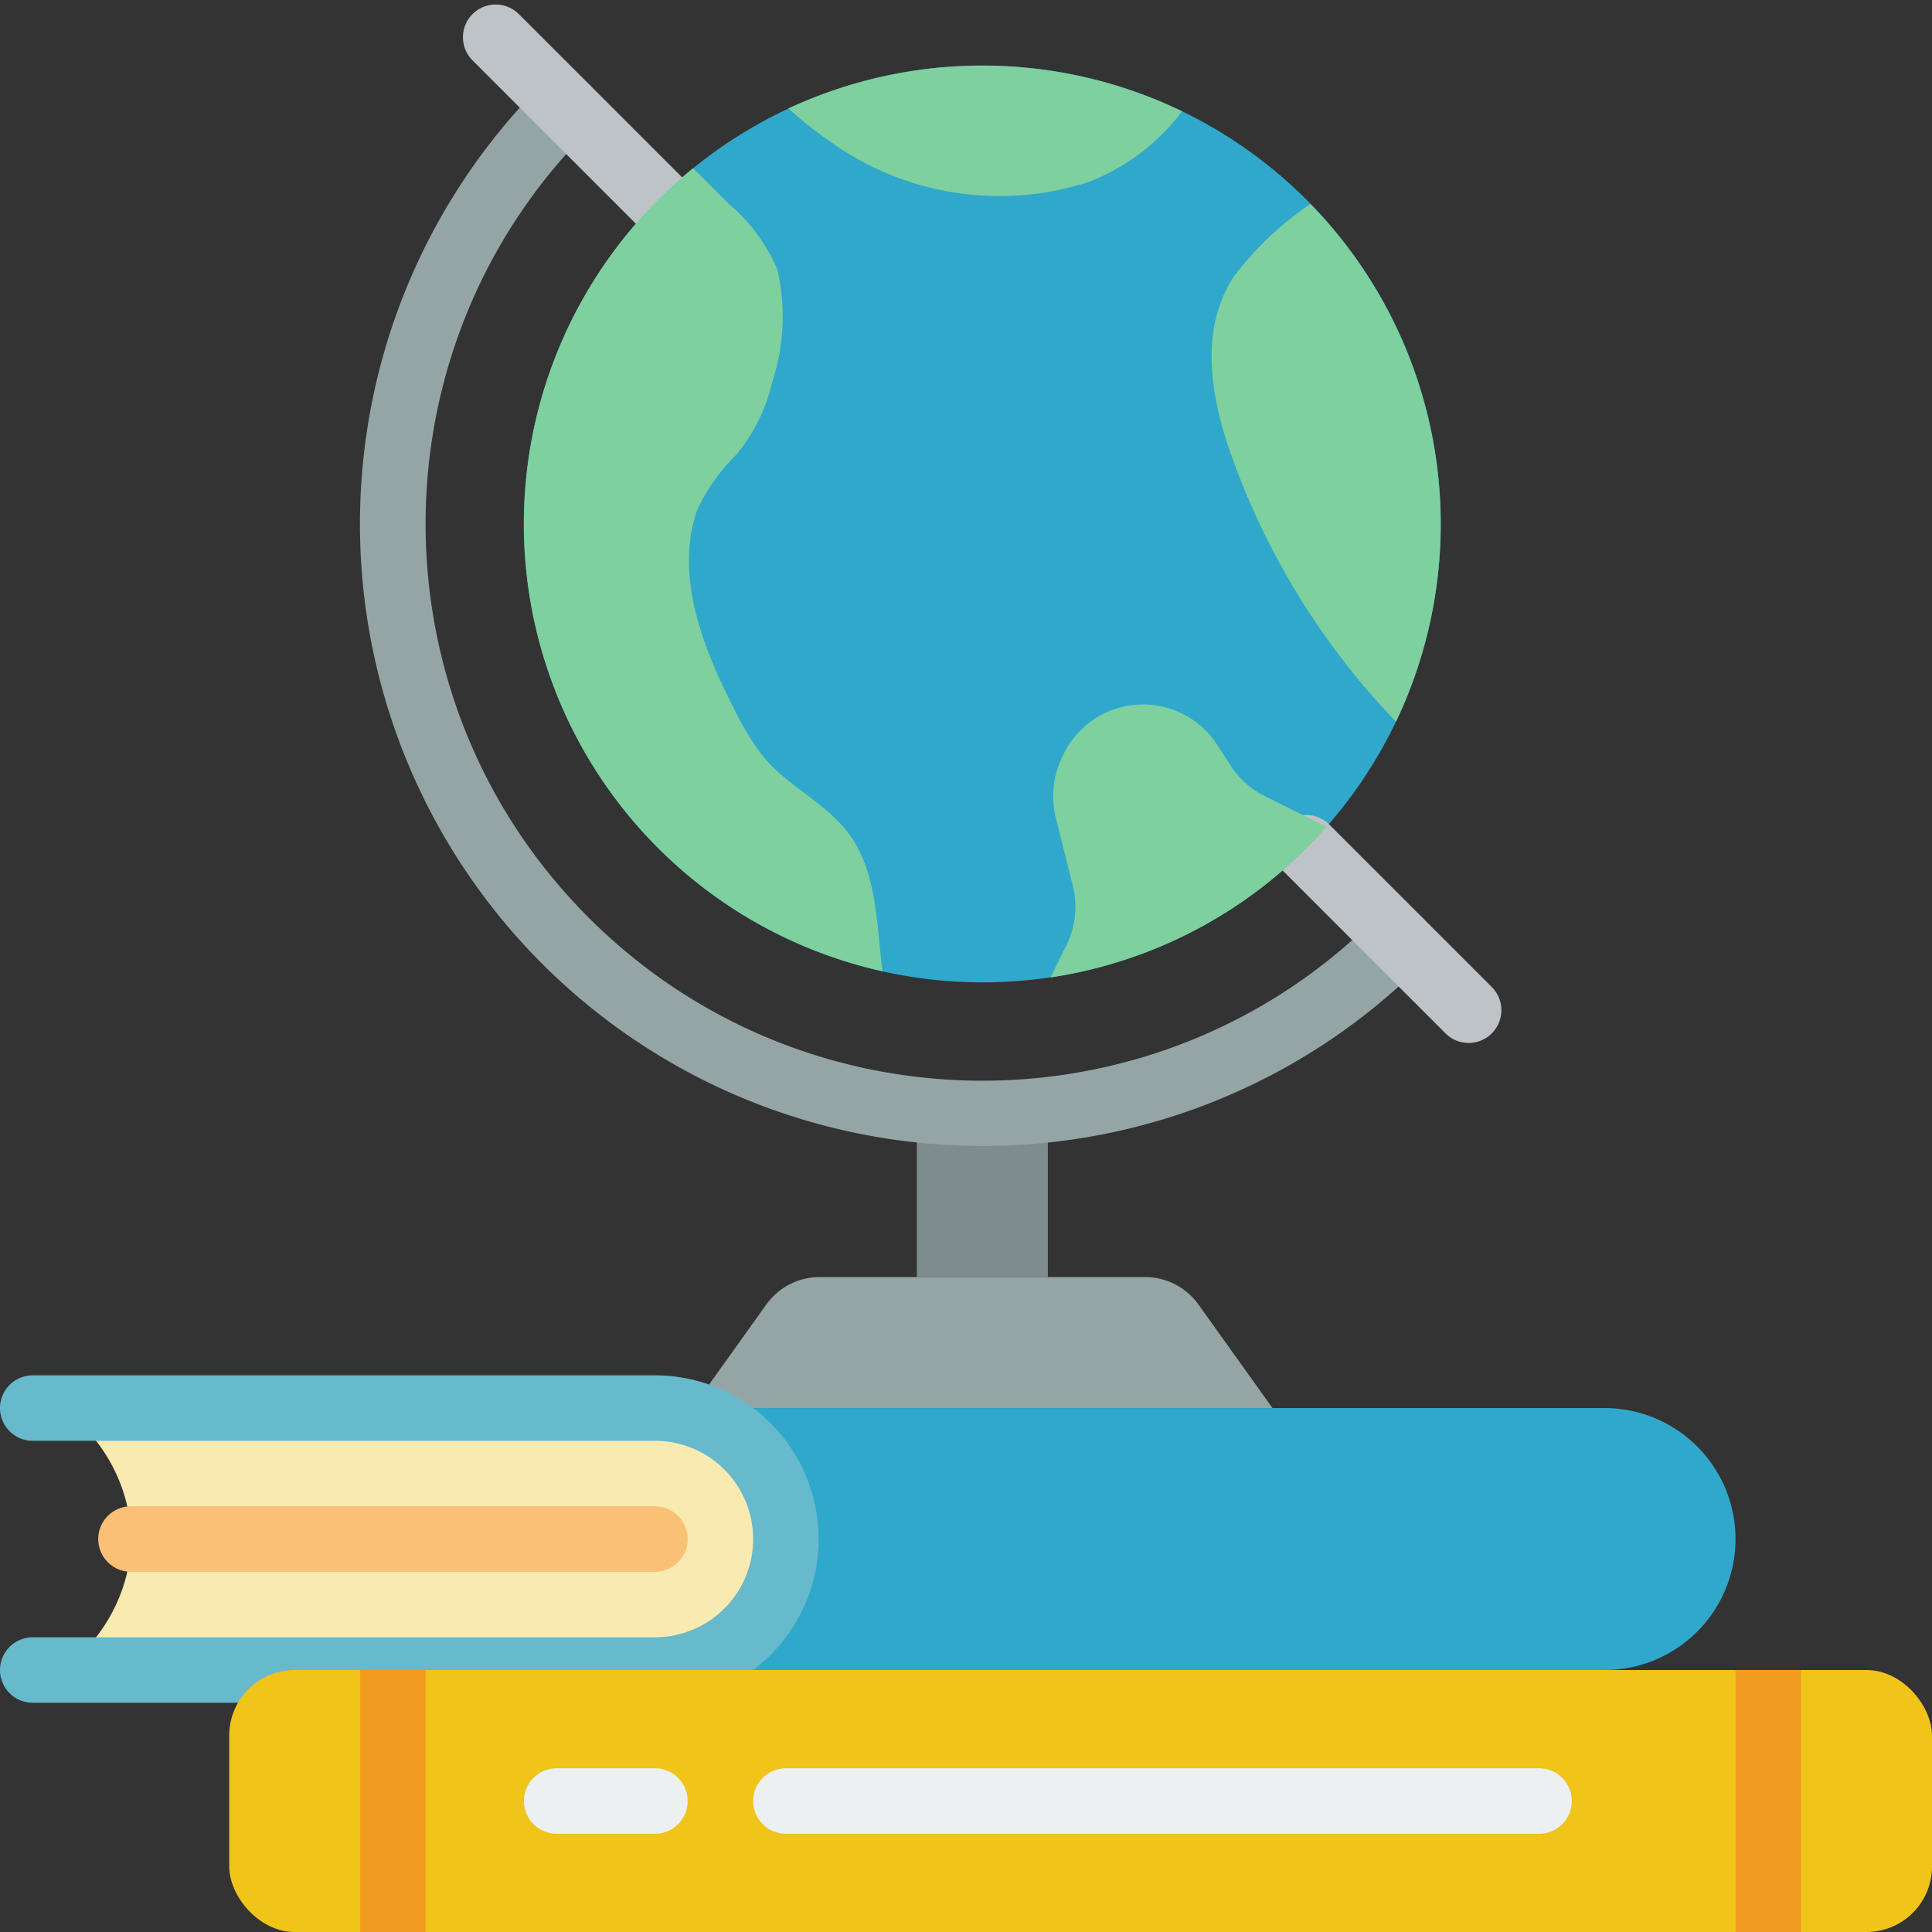 <svg viewBox="0 0 59 59" xmlns="http://www.w3.org/2000/svg"><rect x="0" y="0" width="59" height="59" fill="#333333" stroke="none"/><g fill="none"><path d="M15 51h34a4 4 0 1 0 0-8H15z" fill="#2fa8cc"/><path d="m38.86 43-2.26-3.16a2 2 0 0 0-1.63-.84h-9.94a2 2 0 0 0-1.63.84L21.14 43z" fill="#95a5a5"/><path d="M28 33.89h4V39h-4z" fill="#7f8c8d"/><path d="M30 34.994A18.994 18.994 0 0 1 16.562 2.563a1 1 0 0 1 1.415 1.414c-6.64 6.64-6.64 17.406 0 24.046 6.64 6.64 17.406 6.64 24.046 0a1 1 0 0 1 1.415 1.414A18.947 18.947 0 0 1 30 34.994z" fill="#95a5a5"/><circle cx="30" cy="16" fill="#2fa8cc" r="14"/><path d="M44.85 31.85a1 1 0 0 1-.707-.293l-4.95-4.95a1 1 0 1 1 1.414-1.414l4.95 4.95a1 1 0 0 1-.707 1.707zM20.1 7.1a1 1 0 0 1-.707-.293l-4.95-4.95A1 1 0 1 1 15.857.443l4.95 4.95A1 1 0 0 1 20.1 7.1z" fill="#bdc3c7"/><path d="M26.95 29.66A13.994 13.994 0 0 1 20.1 6.1c.34-.34.7-.66 1.06-.96h.01c.37.36.73.73 1.09 1.09a5.39 5.39 0 0 1 1.48 2 6.39 6.39 0 0 1-.15 3.41 5.413 5.413 0 0 1-1.09 2.23c-.5.492-.91 1.067-1.21 1.7-.7 2.04.2 4.26 1.12 6.06.243.507.534.99.87 1.44.74.93 1.97 1.45 2.68 2.44.83 1.16.81 2.76.99 4.15zM36.1 3.4a6.536 6.536 0 0 1-2.86 2.16 8.856 8.856 0 0 1-7.96-1.29 10.971 10.971 0 0 1-1.2-.96 14.053 14.053 0 0 1 12.02.09zm6.53 18.64a22.724 22.724 0 0 1-5.06-8.23c-.6-1.72-.95-3.77.12-5.38a9.763 9.763 0 0 1 2.33-2.2 14.013 14.013 0 0 1 2.61 15.81zm-2.12 3.21a13.975 13.975 0 0 1-8.43 4.6l.48-.97c.285-.57.356-1.222.2-1.84l-.52-2.08a2.754 2.754 0 0 1 .2-1.85l.06-.12a2.7 2.7 0 0 1 1.55-1.34h.01a2.694 2.694 0 0 1 3.08 1.05l.46.71c.261.389.62.702 1.04.91z" fill="#7ed09e"/><path d="M24 47a3.995 3.995 0 0 1-4 4H1.5c.83 0 2.5-1.79 2.5-4s-1.67-4-2.5-4H20a4.01 4.01 0 0 1 4 4z" fill="#f9eab0"/><path d="M20 48H4a1 1 0 0 1 0-2h16a1 1 0 0 1 0 2z" fill="#fac176"/><path d="M20 52H1a1 1 0 0 1 0-2h19a3 3 0 0 0 0-6H1a1 1 0 0 1 0-2h19a5 5 0 0 1 0 10z" fill="#67b9cc"/><rect fill="#f0c419" height="8" rx="2" width="52" x="7" y="51"/><path d="M11 51h2v8h-2zm42 0h2v8h-2z" fill="#f29c1f"/><path d="M20 56h-3a1 1 0 0 1 0-2h3a1 1 0 0 1 0 2zm27 0H24a1 1 0 0 1 0-2h23a1 1 0 0 1 0 2z" fill="#ecf0f1"/></g></svg>